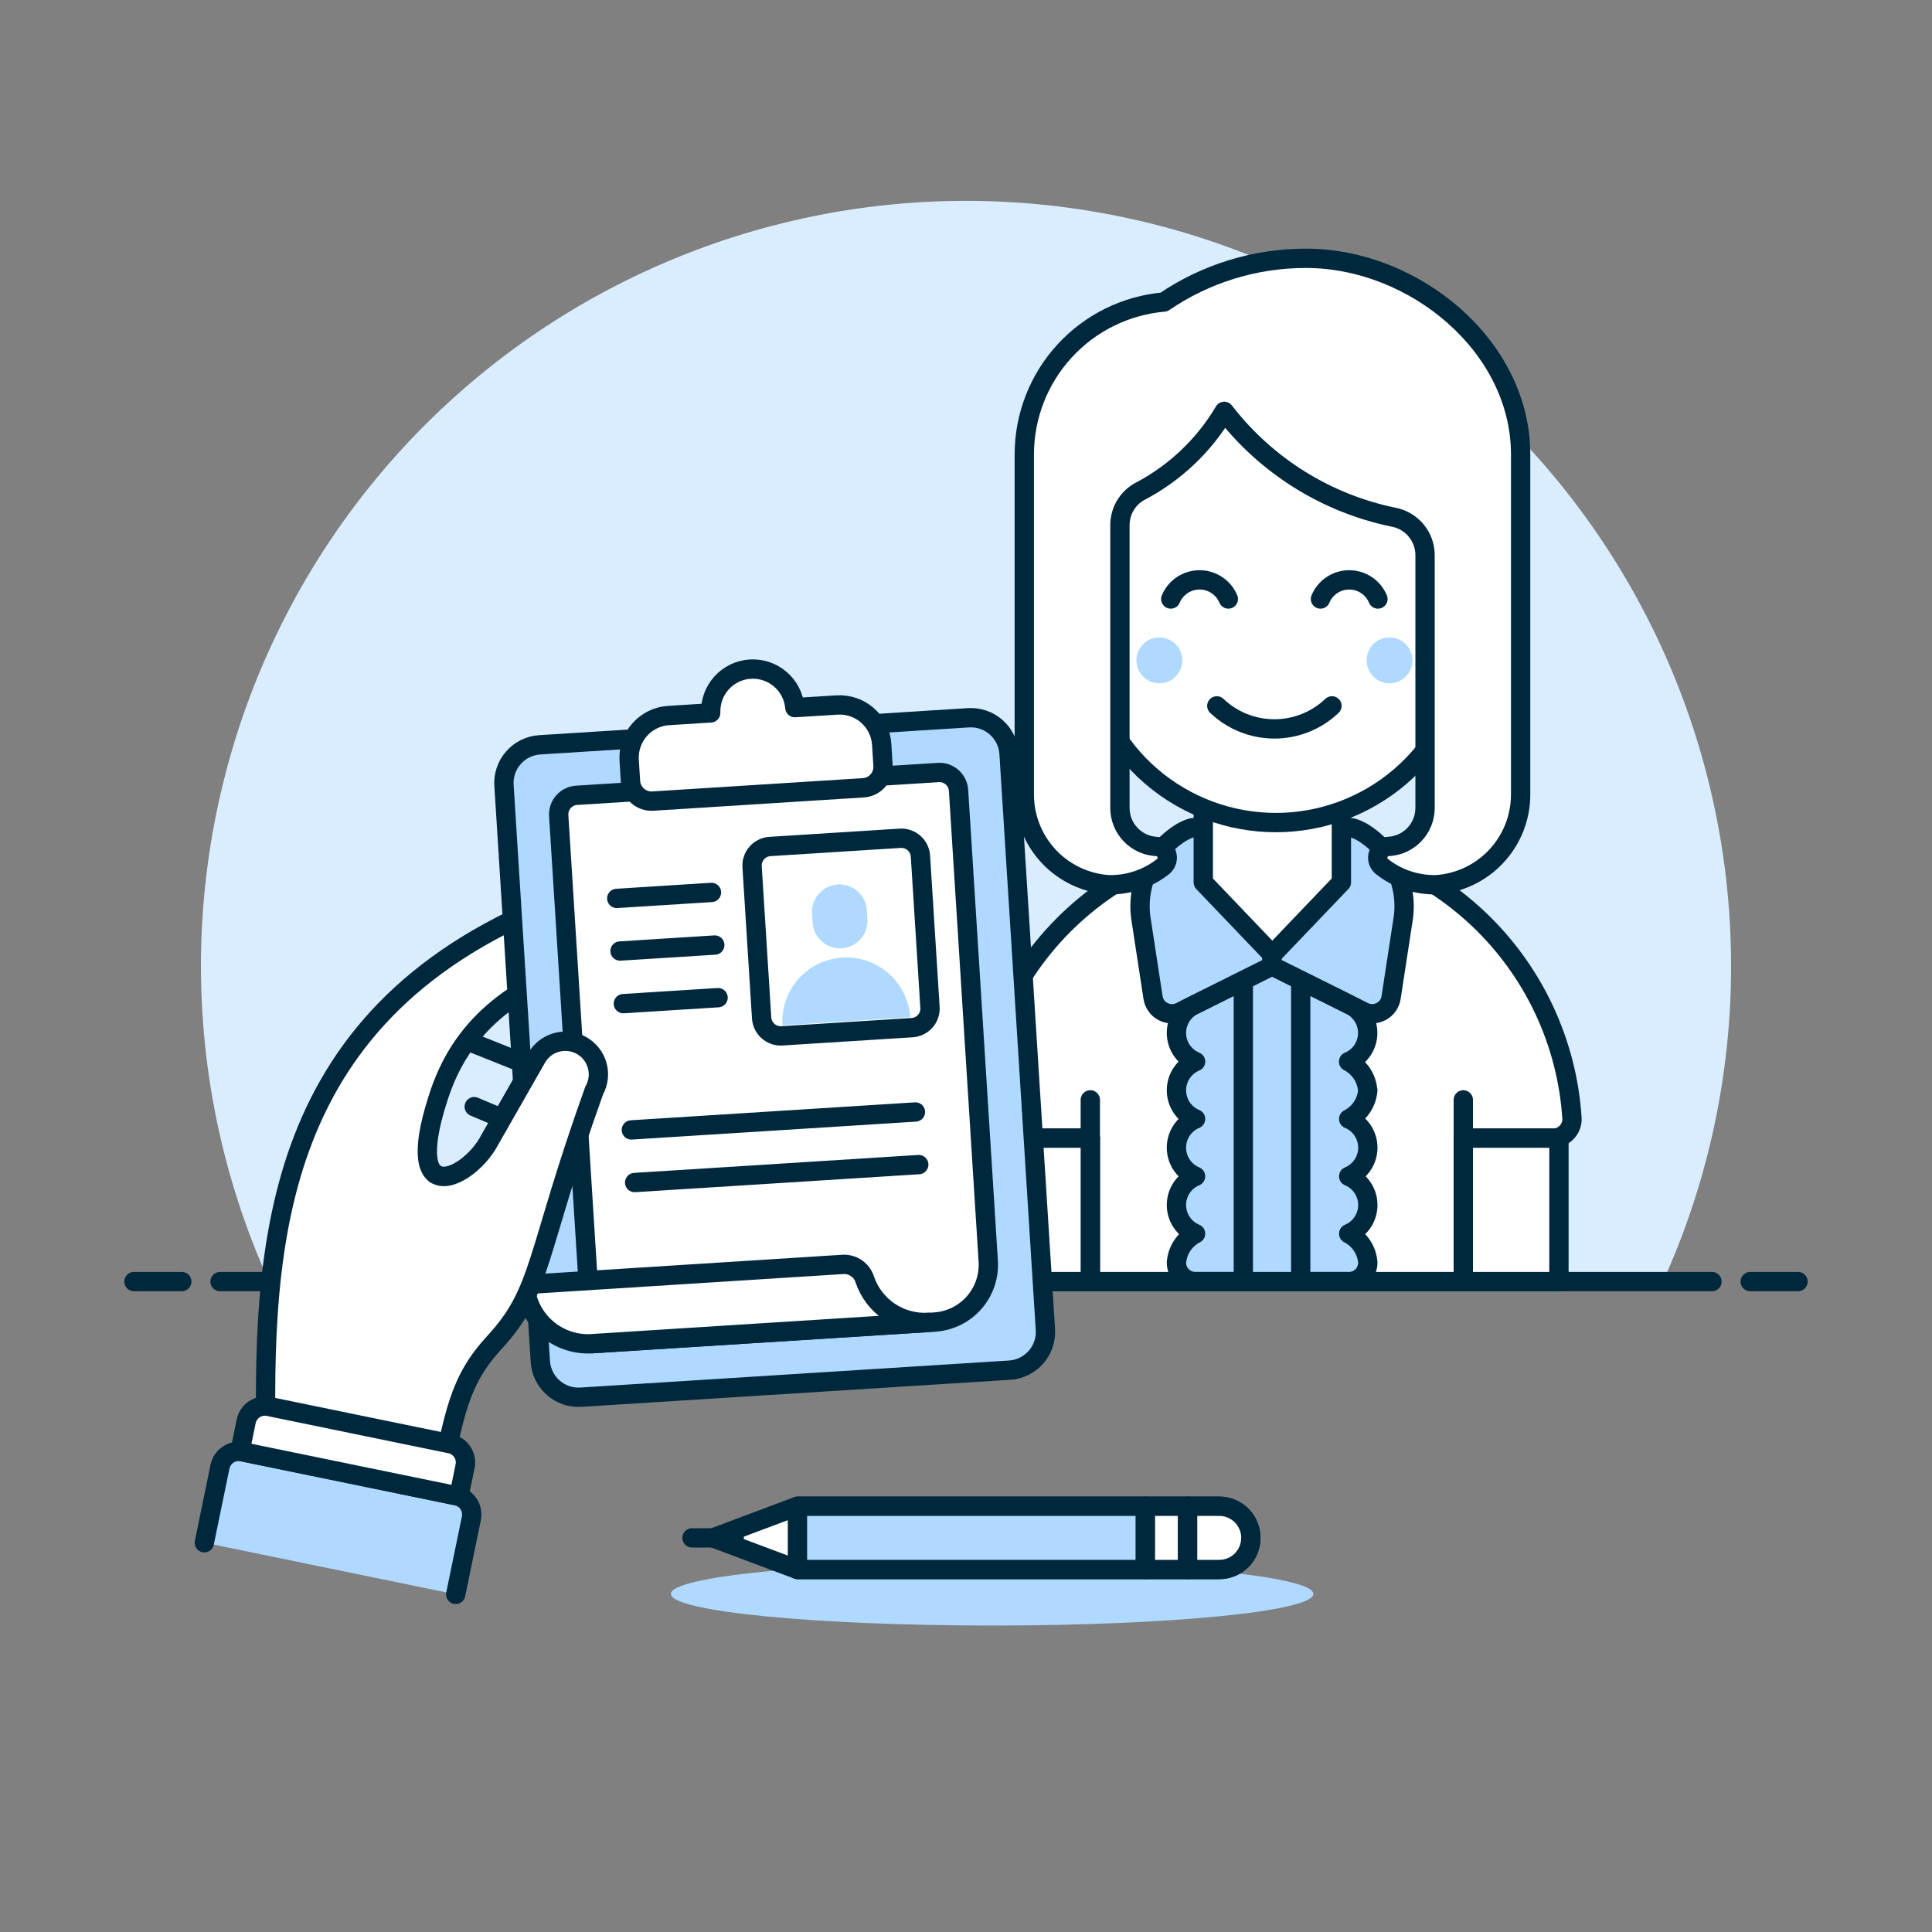 <svg xmlns="http://www.w3.org/2000/svg" fill="none" viewBox="-0.32 -0.32 64 64" id="Interview-2--Streamline-Ux.svg" height="64" width="64"><rect x="-0.32" y="-0.32" width="64" height="64" fill="#808080" stroke="none"/><desc>Interview 2 Streamline Illustration: https://streamlinehq.com</desc><path fill="#d9edff" d="M57.024 31.68c0.001 -3.782 -0.846 -7.517 -2.476 -10.93 -1.631 -3.413 -4.005 -6.417 -6.948 -8.793 -2.943 -2.376 -6.381 -4.063 -10.061 -4.937 -3.68 -0.874 -7.509 -0.914 -11.206 -0.116 -3.697 0.798 -7.169 2.414 -10.161 4.728 -2.992 2.315 -5.427 5.269 -7.128 8.648 -1.701 3.378 -2.624 7.095 -2.702 10.876 -0.078 3.782 0.692 7.533 2.253 10.978h46.172C56.257 38.851 57.027 35.286 57.024 31.68Z" stroke-width="0.64"></path><path stroke="#00283d" stroke-linecap="round" stroke-linejoin="round" d="M6.97 42.134h49.421" stroke-width="0.64"></path><path stroke="#00283d" stroke-linecap="round" stroke-linejoin="round" d="M4.118 42.134H5.702" stroke-width="0.64"></path><path stroke="#00283d" stroke-linecap="round" stroke-linejoin="round" d="M57.658 42.134h1.584" stroke-width="0.64"></path><path fill="#ffffff" d="M41.886 27.39c-2.633 0.025 -5.15 1.089 -7.002 2.96C33.032 32.222 31.994 34.749 31.997 37.382h3.802v4.752H48.154V37.382h2.967c0.085 0.001 0.17 -0.016 0.248 -0.049 0.079 -0.033 0.15 -0.081 0.209 -0.143 0.059 -0.061 0.105 -0.134 0.136 -0.214 0.03 -0.08 0.044 -0.165 0.04 -0.25 -0.162 -2.515 -1.269 -4.875 -3.1 -6.607 -1.83 -1.732 -4.248 -2.707 -6.768 -2.73Z" stroke-width="0.64"></path><path stroke="#00283d" stroke-linecap="round" stroke-linejoin="round" d="M41.886 27.39c-2.633 0.025 -5.15 1.089 -7.002 2.96C33.032 32.222 31.994 34.749 31.997 37.382h3.802v4.752H48.154V37.382h2.967c0.085 0.001 0.17 -0.016 0.248 -0.049 0.079 -0.033 0.15 -0.081 0.209 -0.143 0.059 -0.061 0.105 -0.134 0.136 -0.214 0.03 -0.08 0.044 -0.165 0.04 -0.25 -0.162 -2.515 -1.269 -4.875 -3.1 -6.607 -1.83 -1.732 -4.248 -2.707 -6.768 -2.73v0Z" stroke-width="0.64"></path><path fill="#b0d9ff" stroke="#00283d" stroke-linecap="round" stroke-linejoin="round" d="M44.986 35.798c-0.016 -0.199 -0.082 -0.391 -0.193 -0.558 -0.111 -0.166 -0.263 -0.302 -0.44 -0.393 0.188 -0.078 0.348 -0.21 0.461 -0.379 0.113 -0.169 0.173 -0.368 0.173 -0.571s-0.06 -0.402 -0.173 -0.571c-0.113 -0.169 -0.273 -0.301 -0.461 -0.379l-2.534 -1.267 -2.534 1.267c-0.188 0.078 -0.348 0.21 -0.461 0.379 -0.113 0.169 -0.173 0.368 -0.173 0.571s0.06 0.402 0.173 0.571c0.113 0.169 0.273 0.301 0.461 0.379 -0.188 0.078 -0.348 0.21 -0.461 0.379 -0.113 0.169 -0.173 0.368 -0.173 0.571s0.06 0.402 0.173 0.571c0.113 0.169 0.273 0.301 0.461 0.379 -0.188 0.078 -0.348 0.21 -0.461 0.379 -0.113 0.169 -0.173 0.368 -0.173 0.571s0.06 0.402 0.173 0.571c0.113 0.169 0.273 0.301 0.461 0.379 -0.188 0.078 -0.348 0.21 -0.461 0.379 -0.113 0.169 -0.173 0.368 -0.173 0.571s0.06 0.402 0.173 0.571c0.113 0.169 0.273 0.301 0.461 0.379 -0.178 0.091 -0.329 0.226 -0.44 0.393 -0.111 0.166 -0.177 0.358 -0.193 0.558 -0.002 0.084 0.013 0.167 0.045 0.245 0.031 0.078 0.078 0.148 0.137 0.208 0.059 0.059 0.13 0.106 0.208 0.137 0.078 0.031 0.161 0.046 0.245 0.045h5.069c0.084 0.002 0.167 -0.013 0.245 -0.045 0.078 -0.031 0.148 -0.078 0.207 -0.137 0.059 -0.059 0.106 -0.13 0.137 -0.208 0.031 -0.078 0.046 -0.161 0.045 -0.245 -0.016 -0.199 -0.082 -0.391 -0.193 -0.558 -0.111 -0.166 -0.263 -0.302 -0.44 -0.393 0.188 -0.078 0.348 -0.21 0.461 -0.379 0.113 -0.169 0.173 -0.368 0.173 -0.571s-0.06 -0.402 -0.173 -0.571c-0.113 -0.169 -0.273 -0.301 -0.461 -0.379 0.188 -0.078 0.348 -0.21 0.461 -0.379 0.113 -0.169 0.173 -0.368 0.173 -0.571s-0.06 -0.402 -0.173 -0.571c-0.113 -0.169 -0.273 -0.301 -0.461 -0.379 0.178 -0.091 0.33 -0.226 0.44 -0.393 0.111 -0.166 0.177 -0.358 0.193 -0.558v0Z" stroke-width="0.64"></path><path fill="#b0d9ff" stroke="#00283d" stroke-linecap="round" stroke-linejoin="round" d="M42.768 31.68h-1.901v10.454h1.901V31.68Z" stroke-width="0.64"></path><path stroke="#00283d" stroke-linecap="round" stroke-linejoin="round" d="M48.154 37.382v-1.267" stroke-width="0.64"></path><path fill="#b0d9ff" stroke="#00283d" stroke-linecap="round" stroke-linejoin="round" d="M41.818 27.868V31.68l-2.524 1.258 -0.507 0.257c-0.089 0.045 -0.188 0.068 -0.288 0.068 -0.1 -0.001 -0.198 -0.025 -0.287 -0.071 -0.089 -0.046 -0.166 -0.112 -0.224 -0.193 -0.058 -0.081 -0.097 -0.175 -0.112 -0.274l-0.39 -2.546c-0.096 -0.566 -0.021 -1.148 0.218 -1.67 0.239 -0.522 0.629 -0.961 1.12 -1.259 0.103 -0.061 0.213 -0.11 0.328 -0.144 0.366 -0.091 0.748 0.618 1.136 0.57l1.53 0.192Z" stroke-width="0.64"></path><path fill="#b0d9ff" stroke="#00283d" stroke-linecap="round" stroke-linejoin="round" d="m46.151 30.185 -0.389 2.539c-0.015 0.099 -0.053 0.193 -0.112 0.274 -0.058 0.081 -0.135 0.147 -0.224 0.193 -0.089 0.046 -0.187 0.07 -0.287 0.071 -0.1 0.001 -0.199 -0.023 -0.288 -0.068l-0.507 -0.257L41.818 31.68v-3.812l1.533 -0.19c0.388 0.046 0.77 -0.663 1.136 -0.57 0.126 0.037 0.246 0.091 0.357 0.16 0.482 0.302 0.864 0.741 1.097 1.26 0.233 0.519 0.306 1.096 0.211 1.657v0Z" stroke-width="0.64"></path><path stroke="#00283d" stroke-linecap="round" stroke-linejoin="round" d="M35.798 37.382v-1.267" stroke-width="0.64"></path><path fill="#ffffff" stroke="#00283d" stroke-linecap="round" stroke-linejoin="round" d="M35.798 37.382h-3.168v4.752h3.168V37.382Z" stroke-width="0.64"></path><path fill="#ffffff" stroke="#00283d" stroke-linecap="round" stroke-linejoin="round" d="M51.322 37.382h-3.168v4.752h3.168V37.382Z" stroke-width="0.64"></path><path fill="#b0d9ff" d="M32.546 53.528c5.877 0 10.641 -0.469 10.641 -1.048 0 -0.579 -4.764 -1.048 -10.641 -1.048s-10.641 0.469 -10.641 1.048c0 0.579 4.764 1.048 10.641 1.048Z" stroke-width="0.64"></path><path fill="#ffffff" d="m44.114 28.91 -2.287 2.392 -2.287 -2.392V25.978h4.575v2.932Z" stroke-width="0.64"></path><path stroke="#00283d" stroke-linecap="round" stroke-linejoin="round" d="m44.114 28.91 -2.287 2.392 -2.287 -2.392V25.978h4.575v2.932Z" stroke-width="0.64"></path><path fill="#ffffff" stroke="#00283d" stroke-linecap="round" stroke-linejoin="round" d="M48.28 19.008v-1.584c0 -1.68 -0.668 -3.292 -1.856 -4.48 -1.188 -1.188 -2.8 -1.856 -4.48 -1.856 -1.68 0 -3.292 0.668 -4.48 1.856 -1.188 1.188 -1.856 2.8 -1.856 4.48V19.008c-0.336 0 -0.658 0.133 -0.896 0.371 -0.238 0.238 -0.371 0.56 -0.371 0.896 0 0.336 0.133 0.658 0.371 0.896 0.238 0.238 0.56 0.371 0.896 0.371 0.027 0 0.051 -0.006 0.078 -0.008 0.223 1.5 0.978 2.87 2.127 3.86 1.149 0.99 2.615 1.535 4.131 1.535 1.517 0 2.983 -0.545 4.131 -1.535 1.149 -0.99 1.903 -2.36 2.127 -3.86 0.027 0 0.051 0.008 0.078 0.008 0.336 0 0.658 -0.133 0.896 -0.371s0.371 -0.56 0.371 -0.896c0 -0.336 -0.133 -0.658 -0.371 -0.896S48.616 19.008 48.28 19.008Z" stroke-width="0.64"></path><path fill="#b0d9ff" d="M46.47 21.556c0 0.15 -0.045 0.297 -0.128 0.422 -0.084 0.125 -0.202 0.222 -0.341 0.28 -0.139 0.058 -0.292 0.073 -0.439 0.043 -0.148 -0.029 -0.283 -0.102 -0.389 -0.208 -0.106 -0.106 -0.179 -0.242 -0.208 -0.389 -0.029 -0.148 -0.014 -0.3 0.043 -0.439 0.058 -0.139 0.155 -0.258 0.28 -0.341 0.125 -0.084 0.272 -0.128 0.422 -0.128 0.202 0 0.395 0.08 0.538 0.223 0.143 0.143 0.223 0.336 0.223 0.538Z" stroke-width="0.64"></path><path fill="#b0d9ff" d="M38.845 21.556c0 0.15 -0.045 0.297 -0.128 0.422 -0.084 0.125 -0.202 0.222 -0.341 0.28 -0.139 0.058 -0.292 0.073 -0.439 0.043 -0.148 -0.029 -0.283 -0.102 -0.389 -0.208 -0.106 -0.106 -0.179 -0.242 -0.208 -0.389 -0.029 -0.148 -0.014 -0.3 0.043 -0.439 0.058 -0.139 0.155 -0.258 0.28 -0.341 0.125 -0.084 0.272 -0.128 0.422 -0.128 0.1 0 0.199 0.02 0.291 0.058 0.092 0.038 0.176 0.094 0.247 0.165 0.071 0.071 0.127 0.154 0.165 0.247 0.038 0.092 0.058 0.191 0.058 0.291Z" stroke-width="0.64"></path><path stroke="#00283d" stroke-linecap="round" stroke-linejoin="round" d="M45.326 19.523c-0.079 -0.188 -0.211 -0.349 -0.38 -0.461 -0.17 -0.113 -0.369 -0.173 -0.572 -0.173 -0.204 0 -0.403 0.06 -0.572 0.173 -0.17 0.113 -0.302 0.273 -0.38 0.461" stroke-width="0.64"></path><path stroke="#00283d" stroke-linecap="round" stroke-linejoin="round" d="M40.371 19.523c-0.079 -0.188 -0.211 -0.348 -0.381 -0.461 -0.17 -0.113 -0.369 -0.173 -0.573 -0.173 -0.204 0 -0.403 0.06 -0.573 0.173 -0.17 0.113 -0.302 0.273 -0.381 0.461" stroke-width="0.64"></path><path stroke="#00283d" stroke-linecap="round" stroke-linejoin="round" d="M39.989 23.063c0.514 0.49 1.197 0.763 1.907 0.763 0.71 0 1.393 -0.273 1.907 -0.763" stroke-width="0.64"></path><path fill="#ffffff" d="M42.94 8.237c-1.678 -0.002 -3.318 0.502 -4.704 1.448 -1.262 0.111 -2.437 0.69 -3.293 1.625 -0.856 0.934 -1.331 2.155 -1.332 3.422v11.265c-0.001 0.759 0.287 1.49 0.804 2.045 0.517 0.555 1.226 0.893 1.984 0.946 0.654 0.016 1.294 -0.197 1.808 -0.601 0.06 -0.048 0.104 -0.114 0.126 -0.189 0.021 -0.074 0.019 -0.153 -0.006 -0.227 -0.025 -0.073 -0.073 -0.136 -0.136 -0.181 -0.063 -0.045 -0.138 -0.069 -0.216 -0.07 -0.324 -0.021 -0.628 -0.164 -0.85 -0.401 -0.222 -0.237 -0.346 -0.549 -0.346 -0.874v-9.377c0.001 -0.226 0.062 -0.448 0.178 -0.643 0.116 -0.195 0.281 -0.355 0.48 -0.464 1.161 -0.607 2.13 -1.526 2.798 -2.654 1.387 1.799 3.372 3.042 5.595 3.503 0.294 0.052 0.561 0.206 0.754 0.434 0.193 0.228 0.3 0.516 0.303 0.815v8.385c-0 0.325 -0.124 0.637 -0.346 0.874 -0.222 0.237 -0.526 0.38 -0.85 0.401 -0.077 0.001 -0.153 0.025 -0.216 0.07 -0.063 0.045 -0.11 0.108 -0.136 0.181 -0.025 0.073 -0.028 0.152 -0.006 0.227 0.021 0.074 0.065 0.14 0.126 0.189 0.514 0.405 1.153 0.617 1.806 0.602 0.757 -0.053 1.466 -0.39 1.984 -0.946 0.517 -0.555 0.805 -1.286 0.804 -2.045V14.731C50.054 11.144 46.527 8.237 42.94 8.237Z" stroke-width="0.64"></path><path stroke="#00283d" stroke-linecap="round" stroke-linejoin="round" d="M42.94 8.237c-1.678 -0.002 -3.318 0.502 -4.704 1.448 -1.262 0.111 -2.437 0.69 -3.293 1.625 -0.856 0.934 -1.331 2.155 -1.332 3.422v11.265c-0.001 0.759 0.287 1.49 0.804 2.045 0.517 0.555 1.226 0.893 1.984 0.946 0.654 0.016 1.294 -0.197 1.808 -0.601 0.06 -0.048 0.104 -0.114 0.126 -0.189 0.021 -0.074 0.019 -0.153 -0.006 -0.227 -0.025 -0.073 -0.073 -0.136 -0.136 -0.181 -0.063 -0.045 -0.138 -0.069 -0.216 -0.07 -0.324 -0.021 -0.628 -0.164 -0.85 -0.401 -0.222 -0.237 -0.346 -0.549 -0.346 -0.874v-9.377c0.001 -0.226 0.062 -0.448 0.178 -0.643 0.116 -0.195 0.281 -0.355 0.48 -0.464 1.161 -0.607 2.13 -1.526 2.798 -2.654 1.387 1.799 3.372 3.042 5.595 3.503 0.294 0.052 0.561 0.206 0.754 0.434 0.193 0.228 0.3 0.516 0.303 0.815v8.385c-0 0.325 -0.124 0.637 -0.346 0.874 -0.222 0.237 -0.526 0.38 -0.85 0.401 -0.077 0.001 -0.153 0.025 -0.216 0.07 -0.063 0.045 -0.11 0.108 -0.136 0.181 -0.025 0.073 -0.028 0.152 -0.006 0.227 0.021 0.074 0.065 0.14 0.126 0.189 0.514 0.405 1.153 0.617 1.806 0.602 0.757 -0.053 1.466 -0.39 1.984 -0.946 0.517 -0.555 0.805 -1.286 0.804 -2.045V14.731C50.054 11.144 46.527 8.237 42.94 8.237Z" stroke-width="0.64"></path><path fill="#ffffff" d="M41.116 50.625c0 0.138 -0.027 0.274 -0.079 0.401 -0.053 0.127 -0.13 0.243 -0.227 0.34 -0.097 0.097 -0.213 0.175 -0.34 0.227 -0.127 0.053 -0.264 0.08 -0.401 0.079h-13.971l-2.794 -1.048 2.794 -1.048h13.971c0.138 -0 0.274 0.027 0.401 0.079 0.127 0.053 0.243 0.13 0.34 0.227 0.097 0.097 0.175 0.213 0.227 0.34 0.053 0.127 0.08 0.264 0.079 0.401Z" stroke-width="0.64"></path><path stroke="#00283d" stroke-linecap="round" stroke-linejoin="round" d="M41.116 50.625c0 0.138 -0.027 0.274 -0.079 0.401 -0.053 0.127 -0.13 0.243 -0.227 0.34 -0.097 0.097 -0.213 0.175 -0.34 0.227 -0.127 0.053 -0.264 0.08 -0.401 0.079h-13.971l-2.794 -1.048 2.794 -1.048h13.971c0.138 -0 0.274 0.027 0.401 0.079 0.127 0.053 0.243 0.13 0.34 0.227 0.097 0.097 0.175 0.213 0.227 0.34 0.053 0.127 0.08 0.264 0.079 0.401v0Z" stroke-width="0.64"></path><path fill="#b0d9ff" d="M37.623 49.577H26.097v2.095h11.526v-2.095Z" stroke-width="0.64"></path><path stroke="#00283d" stroke-linecap="round" stroke-linejoin="round" d="M37.623 49.577H26.097v2.095h11.526v-2.095Z" stroke-width="0.64"></path><path fill="#ffffff" d="M39.02 49.577h-1.397v2.095h1.397v-2.095Z" stroke-width="0.64"></path><path stroke="#00283d" stroke-linecap="round" stroke-linejoin="round" d="M39.02 49.577h-1.397v2.095h1.397v-2.095Z" stroke-width="0.64"></path><path fill="#ffffff" d="M41.116 50.625c0 0.138 -0.027 0.274 -0.079 0.401 -0.053 0.127 -0.13 0.243 -0.227 0.34 -0.097 0.097 -0.213 0.174 -0.34 0.227 -0.127 0.053 -0.264 0.08 -0.401 0.079h-1.048v-2.095h1.048c0.138 -0 0.274 0.027 0.401 0.079 0.127 0.053 0.243 0.13 0.34 0.227 0.097 0.097 0.175 0.213 0.227 0.34 0.053 0.127 0.08 0.263 0.08 0.401Z" stroke-width="0.64"></path><path stroke="#00283d" stroke-linecap="round" stroke-linejoin="round" d="M41.116 50.625c0 0.138 -0.027 0.274 -0.079 0.401 -0.053 0.127 -0.13 0.243 -0.227 0.34 -0.097 0.097 -0.213 0.174 -0.34 0.227 -0.127 0.053 -0.264 0.08 -0.401 0.079h-1.048v-2.095h1.048c0.138 -0 0.274 0.027 0.401 0.079 0.127 0.053 0.243 0.13 0.34 0.227 0.097 0.097 0.175 0.213 0.227 0.34 0.053 0.127 0.08 0.263 0.08 0.401v0Z" stroke-width="0.64"></path><path stroke="#00283d" stroke-linecap="round" stroke-linejoin="round" d="M22.604 50.625h1.397" stroke-width="0.64"></path><path fill="#d9edff" stroke="#00283d" stroke-linecap="round" stroke-linejoin="round" d="m22.279 38.84 -3.06 -2.899c-0.218 -0.192 -0.468 -0.346 -0.738 -0.454l-3.539 -1.415c-0.434 -0.423 -0.47 0.222 -0.893 0.656s-1.595 2.278 -1.161 2.7l3.843 3.642 0.047 0.966c0.011 0.291 0.137 0.565 0.35 0.762 0.213 0.198 0.496 0.302 0.787 0.291 0.291 -0.011 0.565 -0.137 0.762 -0.35 0.198 -0.213 0.302 -0.496 0.291 -0.787 0.189 0.09 0.399 0.123 0.606 0.098 0.207 -0.026 0.403 -0.11 0.564 -0.243 0.161 -0.133 0.281 -0.309 0.345 -0.508 0.064 -0.199 0.071 -0.412 0.018 -0.614l-0.175 -0.674 0.421 0.399c0.208 0.203 0.489 0.315 0.78 0.311 0.291 -0.004 0.568 -0.123 0.771 -0.331s0.315 -0.489 0.311 -0.78c-0.004 -0.291 -0.123 -0.568 -0.331 -0.771v0.001Z" stroke-width="0.64"></path><path stroke="#00283d" stroke-linecap="round" stroke-linejoin="round" d="m18.027 39.887 0.35 1.352c0.035 0.141 0.098 0.273 0.184 0.389 0.086 0.116 0.195 0.214 0.32 0.288 0.125 0.074 0.263 0.123 0.406 0.143 0.143 0.02 0.29 0.012 0.43 -0.024 0.14 -0.036 0.272 -0.1 0.387 -0.188 0.115 -0.088 0.212 -0.197 0.285 -0.322 0.073 -0.125 0.12 -0.264 0.139 -0.407 0.019 -0.144 0.009 -0.29 -0.028 -0.43" stroke-width="0.64"></path><path stroke="#00283d" stroke-linecap="round" stroke-linejoin="round" d="m18.517 38.3 2.231 2.114" stroke-width="0.64"></path><path stroke="#00283d" stroke-linecap="round" stroke-linejoin="round" d="m16.311 36.729 -0.922 -0.39" stroke-width="0.64"></path><path fill="#ffffff" d="m14.196 49.104 -5.694 -1.17v-0.01c-0.162 -7.16 0.18 -14.805 9.842 -18.495l0.551 -0.212c0.271 -0.105 0.573 -0.097 0.839 0.021 0.266 0.118 0.474 0.337 0.579 0.608 0.105 0.271 0.097 0.573 -0.021 0.839 -0.118 0.266 -0.337 0.474 -0.608 0.579l-0.551 0.212c-2.435 0.938 -4.182 2.135 -4.952 4.616 -1.199 3.738 1.051 2.636 1.721 1.35l1.539 -2.698c0.069 -0.127 0.163 -0.24 0.275 -0.331 0.113 -0.091 0.242 -0.159 0.381 -0.199 0.139 -0.041 0.285 -0.053 0.429 -0.037 0.144 0.016 0.283 0.06 0.41 0.131 0.127 0.07 0.238 0.165 0.328 0.278 0.09 0.114 0.156 0.244 0.196 0.383 0.039 0.139 0.051 0.285 0.033 0.429 -0.017 0.144 -0.063 0.283 -0.134 0.409 -1.964 5.486 -1.711 6.615 -3.302 8.339 -1.185 1.289 -1.329 2.368 -1.862 4.959Z" stroke-width="0.64"></path><path stroke="#00283d" stroke-linecap="round" stroke-linejoin="round" d="m14.196 49.104 -5.694 -1.17v-0.01c-0.162 -7.16 0.18 -14.805 9.842 -18.495l0.551 -0.212c0.271 -0.105 0.573 -0.097 0.839 0.021 0.266 0.118 0.474 0.337 0.579 0.608 0.105 0.271 0.097 0.573 -0.021 0.839 -0.118 0.266 -0.337 0.474 -0.608 0.579l-0.551 0.212c-2.435 0.938 -4.182 2.135 -4.952 4.616 -1.199 3.738 1.051 2.636 1.721 1.35l1.539 -2.698c0.069 -0.127 0.163 -0.24 0.275 -0.331 0.113 -0.091 0.242 -0.159 0.381 -0.199 0.139 -0.041 0.285 -0.053 0.429 -0.037 0.144 0.016 0.283 0.06 0.41 0.131 0.127 0.07 0.238 0.165 0.328 0.278 0.09 0.114 0.156 0.244 0.196 0.383 0.039 0.139 0.051 0.285 0.033 0.429 -0.017 0.144 -0.063 0.283 -0.134 0.409 -1.964 5.486 -1.711 6.615 -3.302 8.339 -1.185 1.289 -1.329 2.368 -1.862 4.959Z" stroke-width="0.64"></path><path fill="#b0d9ff" stroke="#00283d" stroke-linecap="round" stroke-linejoin="round" d="m31.762 23.457 -14.202 0.896c-0.698 0.044 -1.229 0.646 -1.185 1.344l1.204 19.082c0.044 0.698 0.646 1.229 1.344 1.185l14.202 -0.896c0.698 -0.044 1.229 -0.646 1.185 -1.344l-1.204 -19.082c-0.044 -0.698 -0.646 -1.229 -1.344 -1.185Z" stroke-width="0.64"></path><path fill="#ffffff" stroke="#00283d" stroke-linecap="round" stroke-linejoin="round" d="m30.64 43.476 -11.349 0.716 -1.103 -17.494c-0.011 -0.168 0.046 -0.333 0.157 -0.459 0.111 -0.126 0.268 -0.203 0.435 -0.213l11.981 -0.756c0.168 -0.011 0.333 0.046 0.459 0.157 0.126 0.111 0.203 0.268 0.213 0.435l0.984 15.597c0.016 0.249 -0.018 0.499 -0.099 0.735 -0.081 0.236 -0.207 0.454 -0.372 0.641 -0.165 0.187 -0.366 0.34 -0.59 0.45 -0.224 0.11 -0.468 0.174 -0.717 0.19Z" stroke-width="0.64"></path><path fill="#ffffff" d="M26.011 23.119c-0.032 -0.363 -0.204 -0.7 -0.481 -0.938 -0.277 -0.238 -0.635 -0.358 -0.999 -0.335 -0.364 0.023 -0.705 0.187 -0.949 0.458 -0.244 0.271 -0.373 0.627 -0.359 0.991l-1.394 0.088c-0.183 0.011 -0.362 0.058 -0.527 0.139 -0.165 0.081 -0.312 0.193 -0.434 0.331 -0.121 0.138 -0.214 0.298 -0.274 0.472 -0.059 0.174 -0.084 0.357 -0.072 0.541l0.044 0.697c0.006 0.092 0.029 0.181 0.07 0.264 0.04 0.082 0.096 0.156 0.165 0.217 0.069 0.061 0.149 0.107 0.236 0.137 0.087 0.03 0.179 0.042 0.27 0.036l6.97 -0.44c0.092 -0.006 0.181 -0.029 0.264 -0.069 0.082 -0.04 0.156 -0.096 0.217 -0.165 0.061 -0.069 0.107 -0.149 0.137 -0.236 0.03 -0.087 0.042 -0.179 0.036 -0.27l-0.044 -0.697c-0.011 -0.183 -0.058 -0.362 -0.139 -0.527 -0.081 -0.165 -0.193 -0.312 -0.331 -0.434 -0.138 -0.121 -0.298 -0.214 -0.472 -0.273 -0.174 -0.059 -0.357 -0.084 -0.541 -0.072l-1.394 0.087Z" stroke-width="0.64"></path><path stroke="#00283d" stroke-linecap="round" stroke-linejoin="round" d="M26.011 23.119c-0.032 -0.363 -0.204 -0.7 -0.481 -0.938 -0.277 -0.238 -0.635 -0.358 -0.999 -0.335 -0.364 0.023 -0.705 0.187 -0.949 0.458 -0.244 0.271 -0.373 0.627 -0.359 0.991l-1.394 0.088c-0.183 0.011 -0.362 0.058 -0.527 0.139 -0.165 0.081 -0.312 0.193 -0.434 0.331 -0.121 0.138 -0.214 0.298 -0.274 0.472 -0.059 0.174 -0.084 0.357 -0.072 0.541l0.044 0.697c0.006 0.092 0.029 0.181 0.07 0.264 0.04 0.082 0.096 0.156 0.165 0.217 0.069 0.061 0.149 0.107 0.236 0.137 0.087 0.03 0.179 0.042 0.27 0.036l6.97 -0.44c0.092 -0.006 0.181 -0.029 0.264 -0.069 0.082 -0.04 0.156 -0.096 0.217 -0.165 0.061 -0.069 0.107 -0.149 0.137 -0.236 0.03 -0.087 0.042 -0.179 0.036 -0.27l-0.044 -0.697c-0.011 -0.183 -0.058 -0.362 -0.139 -0.527 -0.081 -0.165 -0.193 -0.312 -0.331 -0.434 -0.138 -0.121 -0.298 -0.214 -0.472 -0.273 -0.174 -0.059 -0.357 -0.084 -0.541 -0.072l-1.394 0.087Z" stroke-width="0.64"></path><path stroke="#00283d" stroke-linecap="round" stroke-linejoin="round" d="m20.594 37.11 9.411 -0.594" stroke-width="0.64"></path><path stroke="#00283d" stroke-linecap="round" stroke-linejoin="round" d="m20.111 29.441 3.137 -0.198" stroke-width="0.64"></path><path stroke="#00283d" stroke-linecap="round" stroke-linejoin="round" d="m20.22 31.184 3.138 -0.198" stroke-width="0.64"></path><path stroke="#00283d" stroke-linecap="round" stroke-linejoin="round" d="m20.33 32.927 3.137 -0.198" stroke-width="0.64"></path><path stroke="#00283d" stroke-linecap="round" stroke-linejoin="round" d="m20.704 38.853 9.411 -0.594" stroke-width="0.64"></path><path fill="#ffffff" stroke="#00283d" stroke-linecap="round" stroke-linejoin="round" d="m29.499 27.449 -4.313 0.272c-0.349 0.022 -0.614 0.323 -0.592 0.672l0.316 5.009c0.022 0.349 0.323 0.614 0.672 0.592l4.313 -0.272c0.349 -0.022 0.614 -0.323 0.592 -0.672l-0.316 -5.009c-0.022 -0.349 -0.323 -0.614 -0.672 -0.592Z" stroke-width="0.64"></path><path fill="#b0d9ff" d="M26.604 30.306c0.031 0.228 0.147 0.436 0.325 0.582 0.178 0.146 0.405 0.219 0.635 0.204 0.23 -0.015 0.446 -0.116 0.604 -0.283 0.158 -0.167 0.247 -0.388 0.249 -0.619l-0.027 -0.423c-0.031 -0.228 -0.147 -0.436 -0.325 -0.582 -0.178 -0.146 -0.405 -0.219 -0.634 -0.205 -0.23 0.014 -0.446 0.115 -0.604 0.283 -0.158 0.167 -0.247 0.388 -0.249 0.618l0.027 0.423Z" stroke-width="0.64"></path><path fill="#b0d9ff" d="m25.601 33.644 -0.007 -0.112c-0.003 -0.542 0.201 -1.065 0.57 -1.461 0.37 -0.396 0.877 -0.636 1.418 -0.67 0.541 -0.034 1.075 0.14 1.491 0.487 0.417 0.347 0.685 0.84 0.75 1.378l0.007 0.112 -4.23 0.267Z" stroke-width="0.64"></path><path fill="#ffffff" stroke="#00283d" stroke-linecap="round" stroke-linejoin="round" d="M19.291 44.192c-0.555 0.035 -1.1 -0.152 -1.517 -0.519 -0.417 -0.367 -0.671 -0.886 -0.706 -1.44L27.615 41.564c0.159 -0.006 0.316 0.041 0.446 0.134 0.13 0.093 0.225 0.226 0.27 0.379 0.15 0.434 0.438 0.806 0.819 1.06 0.382 0.254 0.836 0.376 1.294 0.348l-11.155 0.706Z" stroke-width="0.64"></path><path fill="#ffffff" d="M14.093 38.565c0.459 0.341 1.414 -0.358 1.811 -1.121l1.539 -2.698c0.069 -0.127 0.163 -0.24 0.275 -0.331 0.113 -0.091 0.242 -0.159 0.381 -0.199 0.139 -0.041 0.285 -0.053 0.429 -0.037 0.144 0.016 0.283 0.061 0.41 0.131 0.127 0.07 0.238 0.165 0.328 0.278 0.09 0.114 0.156 0.244 0.196 0.383 0.039 0.139 0.051 0.285 0.033 0.429 -0.017 0.144 -0.063 0.283 -0.134 0.409 -1.964 5.486 -1.711 6.615 -3.302 8.339 -1.187 1.287 -1.331 2.365 -1.863 4.959l-2.782 -0.57" stroke-width="0.64"></path><path stroke="#00283d" stroke-linecap="round" stroke-linejoin="round" d="M14.093 38.565c0.459 0.341 1.414 -0.358 1.811 -1.121l1.539 -2.698c0.069 -0.127 0.163 -0.24 0.275 -0.331 0.113 -0.091 0.242 -0.159 0.381 -0.199 0.139 -0.041 0.285 -0.053 0.429 -0.037 0.144 0.016 0.283 0.061 0.41 0.131 0.127 0.07 0.238 0.165 0.328 0.278 0.09 0.114 0.156 0.244 0.196 0.383 0.039 0.139 0.051 0.285 0.033 0.429 -0.017 0.144 -0.063 0.283 -0.134 0.409 -1.964 5.486 -1.711 6.615 -3.302 8.339 -1.187 1.287 -1.331 2.365 -1.863 4.959l-2.782 -0.57" stroke-width="0.64"></path><path fill="#b0d9ff" d="m6.97 48.265 -0.518 2.519 8.326 1.711 0.518 -2.519c0.017 -0.082 0.017 -0.166 0.002 -0.247 -0.016 -0.082 -0.047 -0.16 -0.093 -0.229 -0.046 -0.07 -0.105 -0.129 -0.174 -0.176 -0.069 -0.047 -0.146 -0.079 -0.228 -0.096L7.715 47.773c-0.164 -0.033 -0.335 -0 -0.474 0.092 -0.14 0.092 -0.237 0.236 -0.271 0.4Z" stroke-width="0.64"></path><path stroke="#00283d" stroke-linecap="round" stroke-linejoin="round" d="m14.776 52.496 0.518 -2.519c0.017 -0.082 0.017 -0.166 0.002 -0.247 -0.016 -0.082 -0.047 -0.16 -0.093 -0.229 -0.046 -0.07 -0.105 -0.129 -0.174 -0.176 -0.069 -0.047 -0.146 -0.079 -0.228 -0.096L7.715 47.773c-0.165 -0.034 -0.336 -0.001 -0.476 0.092 -0.14 0.092 -0.238 0.237 -0.272 0.401l-0.518 2.519" stroke-width="0.64"></path><path fill="#ffffff" stroke="#00283d" stroke-linecap="round" stroke-linejoin="round" d="m7.632 47.755 0.203 -0.991c0.017 -0.081 0.049 -0.159 0.096 -0.228 0.047 -0.069 0.106 -0.128 0.176 -0.174 0.07 -0.046 0.147 -0.077 0.229 -0.093 0.082 -0.016 0.166 -0.015 0.247 0.002l6.01 1.235c0.082 0.017 0.159 0.049 0.228 0.096 0.069 0.047 0.128 0.106 0.174 0.176 0.046 0.07 0.077 0.147 0.093 0.229 0.016 0.082 0.015 0.166 -0.002 0.247l-0.204 0.991 -7.252 -1.49Z" stroke-width="0.64"></path></svg>